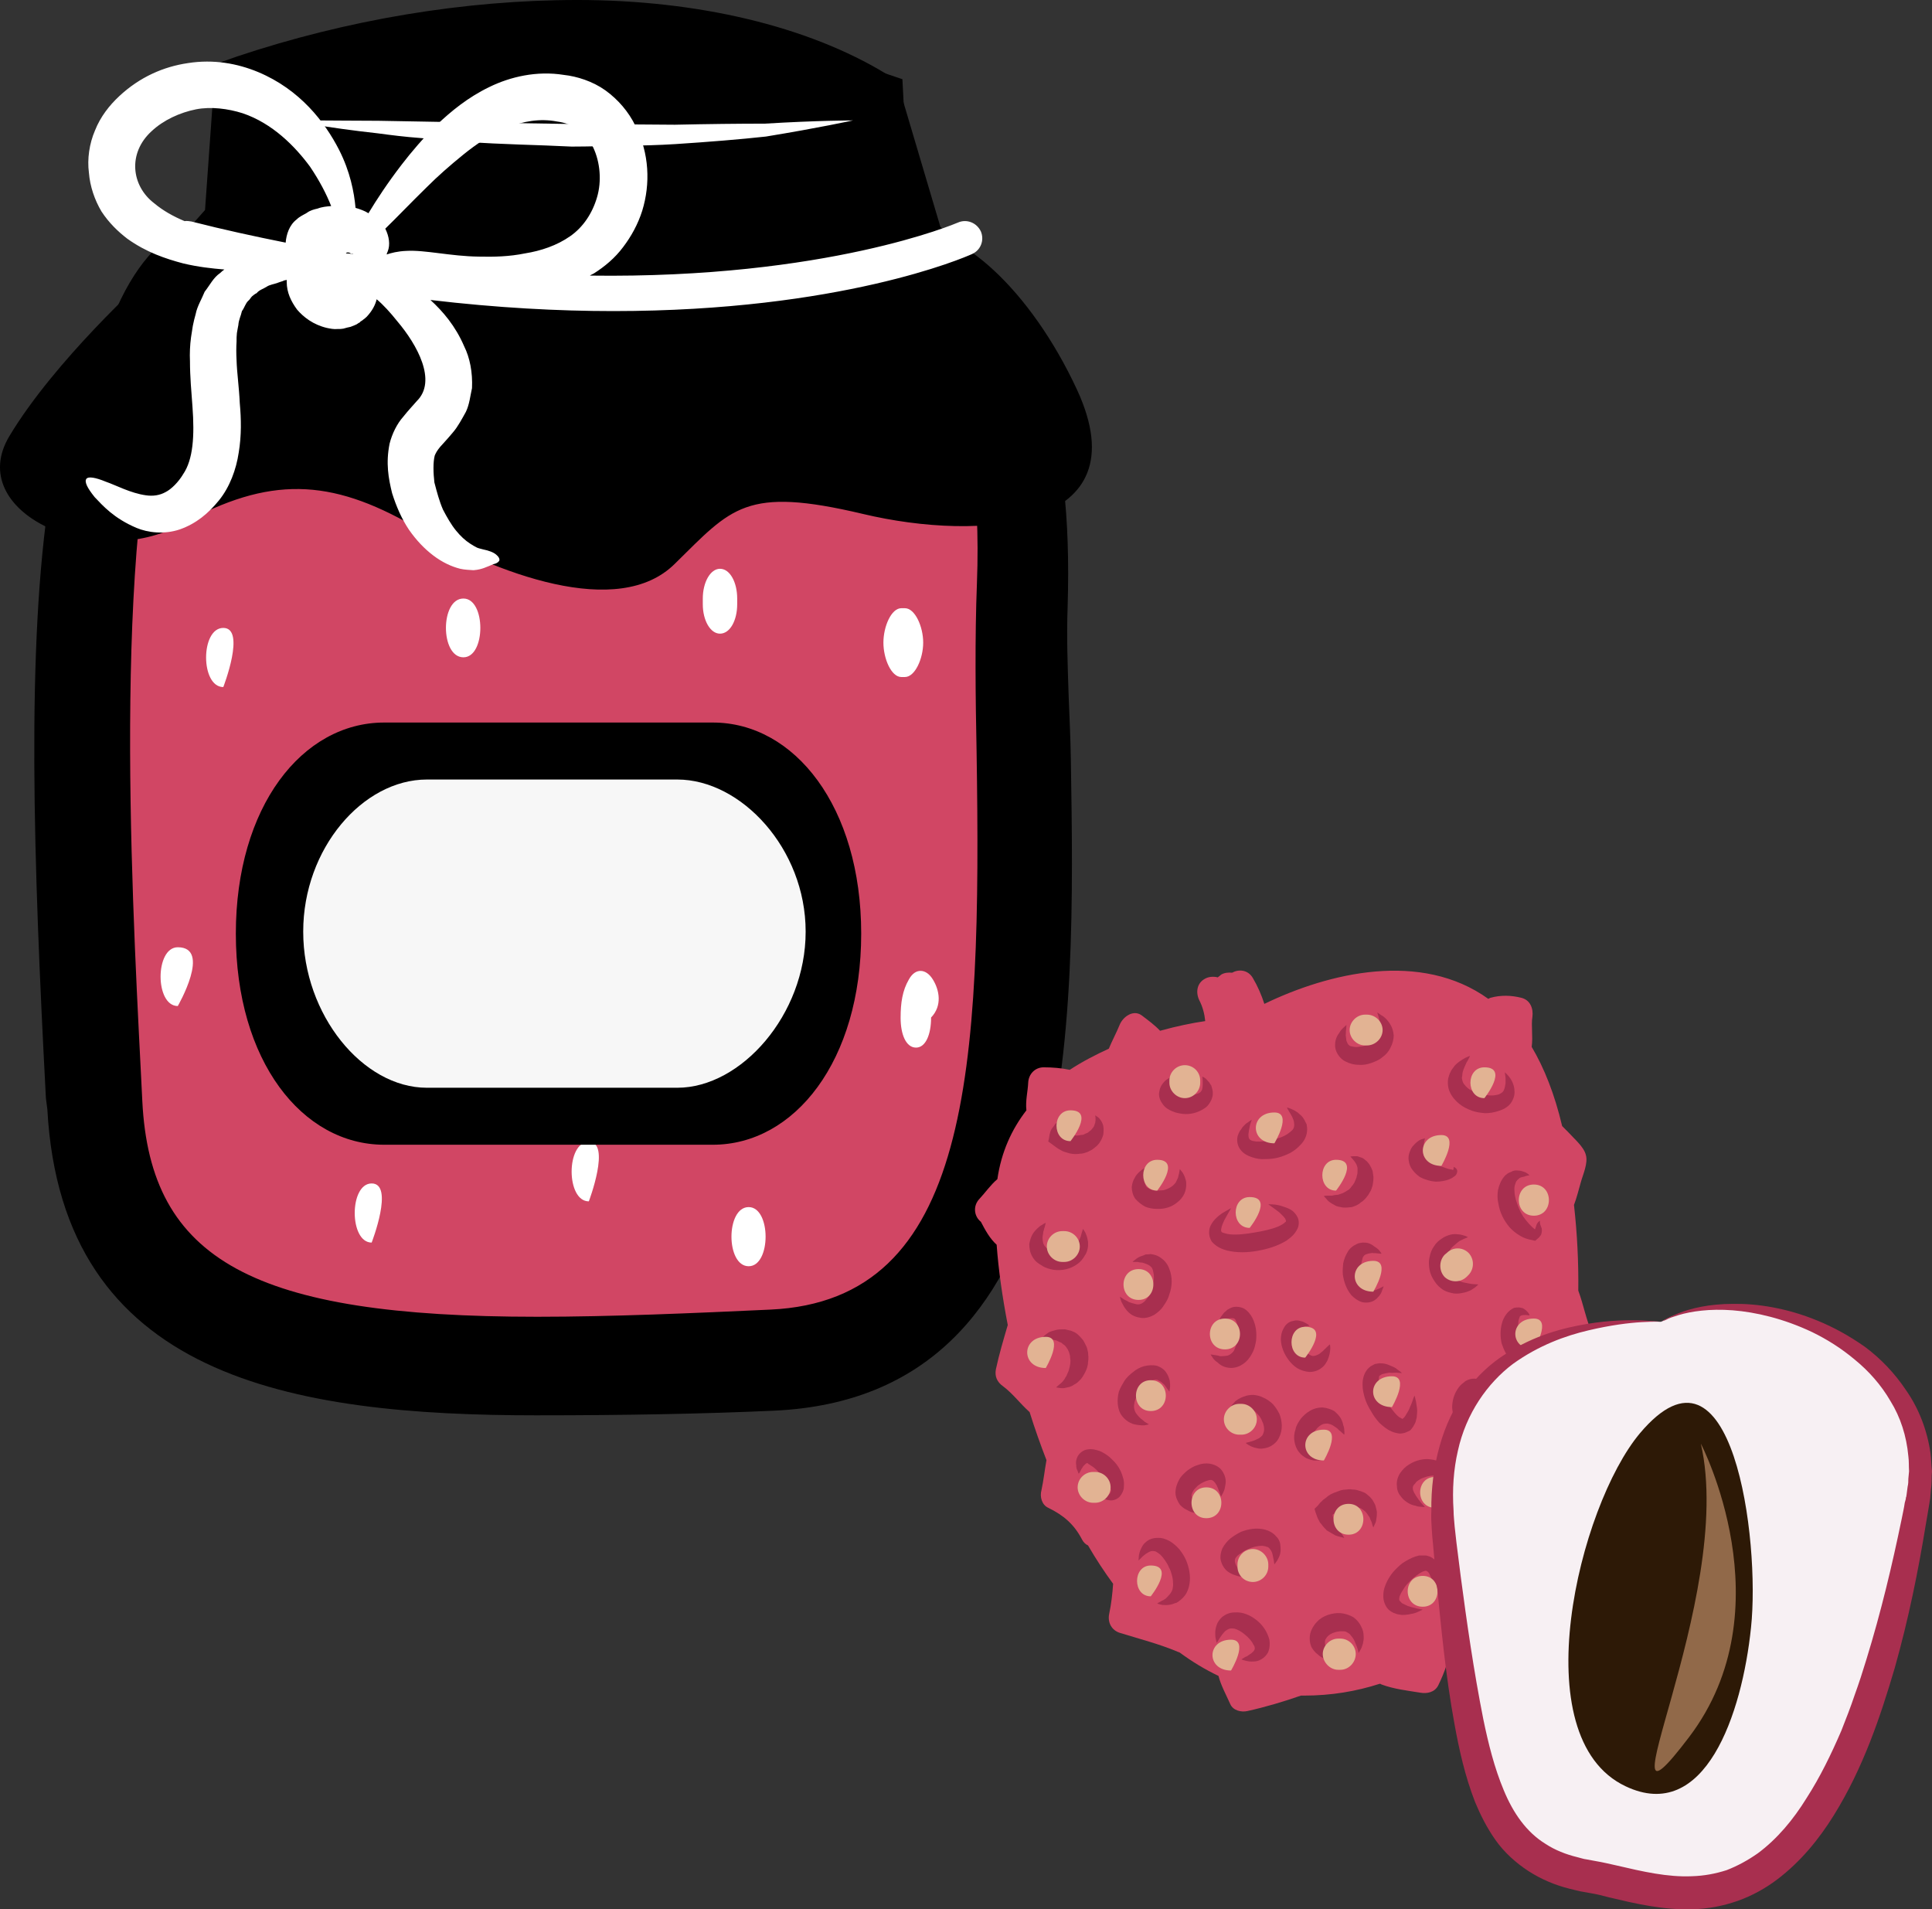 <?xml version="1.0" encoding="UTF-8" standalone="no"?>
<!-- Creator: CorelDRAW Home & Student X7 -->

<svg
   xmlns:dc="http://purl.org/dc/elements/1.1/"
   xmlns:cc="http://creativecommons.org/ns#"
   xmlns:rdf="http://www.w3.org/1999/02/22-rdf-syntax-ns#"
   xmlns:svg="http://www.w3.org/2000/svg"
   xmlns="http://www.w3.org/2000/svg"
   xmlns:sodipodi="http://sodipodi.sourceforge.net/DTD/sodipodi-0.dtd"
   xmlns:inkscape="http://www.inkscape.org/namespaces/inkscape"
   xml:space="preserve"
   width="53.911mm"
   height="53.273mm"
   version="1.1"
   style="clip-rule:evenodd;fill-rule:evenodd;image-rendering:optimizeQuality;shape-rendering:geometricPrecision;text-rendering:geometricPrecision"
   viewBox="0 0 5391.095 5327.315"
   id="svg190"
   sodipodi:docname="3723.svg"
   inkscape:version="0.92.4 (5da689c313, 2019-01-14)"><rect x="0" y="0" width="5391.095" height="5327.315" fill="#333333" stroke="none"/><sodipodi:namedview
   pagecolor="#ffffff"
   bordercolor="#666666"
   borderopacity="1"
   objecttolerance="10"
   gridtolerance="10"
   guidetolerance="10"
   inkscape:pageopacity="0"
   inkscape:pageshadow="2"
   inkscape:window-width="640"
   inkscape:window-height="480"
   id="namedview192"
   showgrid="false"
   inkscape:zoom="0.2102413"
   inkscape:cx="99.820929"
   inkscape:cy="87.545758"
   inkscape:window-x="0"
   inkscape:window-y="0"
   inkscape:window-maximized="0"
   inkscape:current-layer="svg190" />
 <defs
   id="defs4">
  <style
   type="text/css"
   id="style2">
   <![CDATA[
    .fil2 {fill:black;fill-rule:nonzero}
    .fil7 {fill:#2D1906;fill-rule:nonzero}
    .fil8 {fill:#916949;fill-rule:nonzero}
    .fil4 {fill:#A82F4F;fill-rule:nonzero}
    .fil0 {fill:#D14664;fill-rule:nonzero}
    .fil5 {fill:#E2B393;fill-rule:nonzero}
    .fil6 {fill:#F7F0F3;fill-rule:nonzero}
    .fil3 {fill:#F7F7F7;fill-rule:nonzero}
    .fil1 {fill:white;fill-rule:nonzero}
   ]]>
  </style>
 </defs>
 <g
   id="Vrstva_x0020_1"
   transform="translate(-7858.905,-11839)">
  <g
   id="_769399824">
   <path
   class="fil0"
   d="m 8095,14022 15,1090 c 0,0 204,453 558,515 l 1757,-59 296,-703 -24,-1807 H 9375 8705 8036 Z"
   id="path7"
   inkscape:connector-curvature="0"
   style="fill:#d14664;fill-rule:nonzero" />
   <path
   class="fil1"
   d="m 10462,14572 c -19,-31 -49,-33 -67,0 -18,31 -23,65 -23,107 0,46 15,83 43,83 27,0 42,-37 42,-83 v -1 c 32,-33 23,-77 5,-106 z"
   id="path9"
   inkscape:connector-curvature="0"
   style="fill:#ffffff;fill-rule:nonzero" />
   <path
   class="fil1"
   d="m 8482,13591 c -64,0 -64,165 0,165 0,0 64,-165 0,-165 z"
   id="path11"
   inkscape:connector-curvature="0"
   style="fill:#ffffff;fill-rule:nonzero" />
   <path
   class="fil1"
   d="m 8355,14482 c -64,0 -64,164 0,164 0,0 95,-164 0,-164 z"
   id="path13"
   inkscape:connector-curvature="0"
   style="fill:#ffffff;fill-rule:nonzero" />
   <path
   class="fil1"
   d="m 8896,15141 c -63,0 -63,165 0,165 0,0 64,-165 0,-165 z"
   id="path15"
   inkscape:connector-curvature="0"
   style="fill:#ffffff;fill-rule:nonzero" />
   <path
   class="fil1"
   d="m 9152,13509 c -65,0 -65,164 0,164 63,0 63,-164 0,-164 z"
   id="path17"
   inkscape:connector-curvature="0"
   style="fill:#ffffff;fill-rule:nonzero" />
   <path
   class="fil1"
   d="m 10384,13728 c 28,0 51,-51 51,-96 0,-45 -23,-96 -51,-96 h -10 c -28,0 -50,51 -50,96 0,45 22,96 50,96 z"
   id="path19"
   inkscape:connector-curvature="0"
   style="fill:#ffffff;fill-rule:nonzero" />
   <path
   class="fil1"
   d="m 9948,15207 c -64,0 -64,165 0,165 63,0 63,-165 0,-165 z"
   id="path21"
   inkscape:connector-curvature="0"
   style="fill:#ffffff;fill-rule:nonzero" />
   <path
   class="fil1"
   d="m 9916,13525 v -16 c 0,-45 -20,-83 -48,-83 -27,0 -48,38 -48,83 v 16 c 0,45 21,82 48,82 28,0 48,-37 48,-82 z"
   id="path23"
   inkscape:connector-curvature="0"
   style="fill:#ffffff;fill-rule:nonzero" />
   <path
   class="fil1"
   d="m 9502,15025 c -64,0 -64,166 0,166 0,0 63,-166 0,-166 z"
   id="path25"
   inkscape:connector-curvature="0"
   style="fill:#ffffff;fill-rule:nonzero" />
   <path
   class="fil2"
   d="m 9470,11935 c -301,0 -619,52 -920,154 l -31,445 -32,3 c -445,46 -368,1568 -331,2299 l 5,80 c 29,577 479,693 1197,693 206,0 437,-10 656,-20 692,-33 678,-894 665,-1655 -3,-167 -4,-325 1,-466 28,-743 -280,-939 -282,-941 l -2,-10 -115,-390 c -63,-38 -323,-192 -811,-192 z m -1384,2989 -4,-26 c -56,-1100 -87,-2190 356,-2222 h 1990 c 84,0 340,156 314,854 -6,139 6,263 9,429 13,757 29,1685 -735,1720 -219,10 -451,14 -658,14 -740,0 -1239,-134 -1272,-769 z"
   id="path27"
   inkscape:connector-curvature="0"
   style="fill:#000000;fill-rule:nonzero" />
   <path
   class="fil2"
   d="m 8612,12581 h 1698 l -7,-42 -103,-349 c -188,-103 -444,-159 -730,-159 -274,0 -560,44 -829,128 z m -271,241 c -169,453 -117,1463 -89,2009 l 4,80 c 22,445 311,602 1102,602 206,0 435,-10 651,-20 558,-26 589,-662 575,-1557 -3,-147 -5,-318 1,-471 10,-264 -23,-482 -96,-651 -31,-32 -56,-42 -62,-43 H 8442 c -39,4 -72,20 -101,51 z m 1017,2966 c -686,0 -1326,-104 -1367,-854 l -4,-31 c -35,-663 -55,-1263 11,-1687 l -35,39 49,-122 c 34,-177 87,-317 163,-412 56,-136 131,-223 224,-260 l 32,-36 29,-407 59,-21 c 308,-103 636,-158 951,-158 336,0 642,73 860,205 l 32,20 121,408 c 40,36 108,108 169,237 53,64 110,165 147,322 l 17,83 11,83 c 11,96 15,207 11,336 -3,84 0,161 3,251 2,54 5,111 6,173 12,750 30,1778 -827,1818 -197,9 -420,13 -662,13 z"
   id="path29"
   inkscape:connector-curvature="0"
   style="fill:#000000;fill-rule:nonzero" />
   <path
   class="fil2"
   d="m 10865,12928 c -131,-283 -333,-460 -466,-444 l -22,-424 c -1095,-380 -1884,22 -1884,22 l -7,390 -220,143 c 0,0 -254,229 -381,441 -127,212 238,379 482,245 243,-134 413,-128 646,6 233,133 571,262 729,105 159,-156 196,-217 525,-139 328,78 777,45 598,-345 z"
   id="path31"
   inkscape:connector-curvature="0"
   style="fill:#000000;fill-rule:nonzero" />
   <path
   class="fil1"
   d="m 8669,12175 c 0,0 25,0 68,0 43,0 105,1 178,1 147,3 344,6 540,9 49,0 98,1 146,1 48,0 96,1 141,1 92,-2 178,-3 251,-3 147,-9 246,-9 246,-9 0,0 -96,21 -243,45 -73,8 -160,15 -252,21 -46,3 -94,4 -143,5 -48,0 -97,2 -147,2 -98,-5 -197,-6 -289,-13 -46,-3 -91,-7 -134,-11 -41,-3 -81,-8 -118,-13 -73,-8 -134,-17 -177,-24 -42,-7 -67,-12 -67,-12 z"
   id="path33"
   inkscape:connector-curvature="0"
   style="fill:#ffffff;fill-rule:nonzero" />
   <path
   class="fil1"
   d="m 8393,12457 c -6,-1 -13,-2 -19,-1 -31,-13 -60,-29 -85,-50 -64,-49 -74,-140 -7,-201 33,-31 79,-52 124,-61 41,-8 89,-2 130,11 83,28 146,92 188,149 27,40 46,77 59,110 -12,1 -25,2 -38,7 -9,2 -21,5 -30,12 -10,6 -20,10 -28,18 -21,16 -29,42 -31,65 -85,-17 -173,-36 -263,-59 z m 431,89 c 1,-1 1,-1 2,-2 2,-1 7,-1 10,1 1,0 0,1 1,1 1,1 4,1 6,1 1,0 1,1 2,1 -8,-1 -14,-2 -21,-2 z m 114,3 c 0,-3 2,-6 3,-9 7,-18 4,-41 -7,-63 32,-31 70,-71 116,-116 30,-30 64,-60 101,-90 37,-30 78,-58 123,-76 45,-18 92,-26 139,-17 47,6 78,31 101,72 20,42 24,95 11,139 -13,45 -39,84 -75,109 -37,26 -82,41 -126,48 -44,9 -87,10 -129,9 -79,-1 -150,-19 -202,-16 -25,1 -43,6 -55,10 z m -815,677 c 22,23 53,59 117,86 31,13 77,19 121,4 45,-16 79,-44 109,-81 30,-37 48,-86 55,-133 8,-48 7,-94 3,-138 -2,-45 -8,-85 -9,-120 -1,-19 -1,-36 0,-52 0,-8 0,-16 1,-24 1,-8 3,-15 4,-22 1,-15 7,-25 10,-39 7,-9 10,-22 18,-29 4,-3 6,-8 10,-12 4,-3 8,-7 13,-9 7,-9 19,-12 28,-18 9,-6 21,-7 31,-11 5,-2 9,-3 15,-5 0,-1 5,-2 10,-3 0,2 0,4 0,6 0,29 12,54 29,77 18,21 45,42 83,51 10,2 19,4 30,3 6,0 11,0 16,-1 7,-2 14,-4 20,-5 6,-2 15,-6 17,-7 l 6,-4 4,-2 v -1 l 1,-1 5,-3 v 0 0 l 1,-1 c 4,-3 8,-6 11,-9 16,-17 24,-33 28,-49 19,16 38,37 58,62 55,65 111,166 54,222 -11,13 -23,25 -38,44 -17,19 -31,47 -38,75 -11,55 -3,97 7,138 12,38 27,72 47,102 21,30 43,53 68,72 25,19 51,31 75,37 13,3 25,3 37,4 14,-1 23,-4 29,-6 11,-4 20,-8 27,-11 6,-1 12,-4 15,-8 3,-3 2,-10 -6,-17 -8,-8 -23,-13 -38,-16 -8,-2 -16,-4 -19,-6 -4,-2 -11,-6 -17,-10 -14,-9 -27,-21 -40,-37 -13,-16 -25,-37 -36,-58 -10,-23 -17,-49 -24,-76 -3,-26 -4,-56 1,-75 3,-7 6,-13 15,-24 8,-9 23,-25 37,-42 12,-14 24,-36 35,-56 10,-21 12,-44 17,-66 2,-44 -6,-85 -22,-117 -24,-56 -59,-97 -94,-129 186,22 357,31 510,31 635,0 979,-149 1001,-159 25,-11 35,-39 25,-63 -11,-24 -39,-36 -64,-25 -5,2 -365,157 -1027,148 4,-3 8,-4 11,-6 30,-19 59,-43 82,-74 22,-29 41,-63 53,-101 23,-75 20,-160 -19,-237 -19,-39 -48,-73 -84,-99 -35,-25 -79,-39 -116,-43 -75,-12 -149,5 -208,34 -60,29 -107,68 -146,105 -39,38 -71,76 -98,111 -40,52 -70,98 -93,136 -11,-7 -23,-11 -36,-15 -4,-44 -15,-101 -46,-162 -40,-78 -109,-168 -226,-217 -58,-24 -124,-36 -195,-25 -69,10 -135,39 -192,92 -28,26 -53,58 -68,96 -16,37 -22,80 -17,118 3,38 16,76 35,108 21,32 46,56 72,76 53,38 107,56 156,69 42,10 79,14 115,17 -4,3 -8,6 -12,10 -19,13 -28,33 -43,52 -8,20 -21,41 -25,62 -3,11 -6,22 -8,33 -2,11 -3,21 -5,32 -3,22 -4,45 -3,67 0,43 4,86 7,127 6,81 2,147 -26,188 -13,22 -33,42 -49,50 -16,9 -35,12 -55,9 -43,-6 -83,-28 -112,-38 -29,-12 -49,-15 -54,-8 -6,8 2,25 23,51 z"
   id="path35"
   inkscape:connector-curvature="0"
   style="fill:#ffffff;fill-rule:nonzero" />
   <path
   class="fil2"
   d="m 8517,14444 c 0,355 185,589 414,589 h 917 c 228,0 414,-234 414,-589 0,-354 -186,-589 -414,-589 h -917 c -229,0 -414,235 -414,589 z"
   id="path37"
   inkscape:connector-curvature="0"
   style="fill:#000000;fill-rule:nonzero" />
   <path
   class="fil3"
   d="m 10107,14438 c 0,-231 -180,-424 -358,-424 h -699 c -179,0 -345,193 -345,424 v 1 c 0,231 166,435 345,435 h 699 c 178,0 358,-204 358,-435 z"
   id="path39"
   inkscape:connector-curvature="0"
   style="fill:#f7f7f7;fill-rule:nonzero" />
  </g>
  <g
   id="_779287176">
   <path
   class="fil0"
   d="m 12296,15614 c 14,-16 15,-33 7,-52 -18,-39 -25,-82 -40,-122 1,-79 -3,-159 -12,-239 8,-21 13,-42 19,-63 6,-22 21,-54 14,-77 -6,-23 -33,-45 -48,-62 -6,-6 -12,-12 -18,-18 -21,-89 -50,-162 -85,-221 4,-29 -2,-60 2,-84 3,-23 -6,-47 -31,-53 -28,-7 -57,-8 -86,0 -2,1 -5,2 -6,3 -188,-135 -445,-73 -625,14 -8,-25 -19,-50 -32,-72 -14,-24 -40,-25 -58,-15 -11,-1 -21,0 -30,5 -4,3 -7,6 -10,8 -12,-3 -26,-2 -36,4 -22,12 -26,37 -16,59 10,19 15,39 17,59 -35,5 -79,14 -126,27 -15,-16 -33,-29 -50,-42 -24,-19 -54,3 -63,26 -9,22 -21,44 -30,66 -37,17 -74,36 -109,59 -23,-5 -49,-7 -73,-7 -24,0 -42,19 -43,43 -1,24 -8,50 -5,77 -41,53 -70,116 -81,192 -19,16 -34,38 -50,55 -19,20 -15,49 4,64 12,23 25,47 44,64 5,70 16,146 31,224 -12,41 -24,81 -33,123 -4,20 3,36 20,48 28,21 48,49 74,72 14,45 30,90 47,134 -5,28 -8,56 -14,84 -5,18 1,41 19,49 43,21 72,46 94,88 4,8 10,14 17,17 22,38 45,73 70,107 -2,28 -5,56 -11,84 -5,24 7,46 30,53 55,17 110,31 162,53 2,1 4,1 5,2 34,25 70,47 108,65 7,27 21,52 33,79 8,18 31,23 48,19 50,-11 100,-26 149,-43 3,0 6,0 9,0 76,0 146,-12 211,-33 2,0 3,1 5,2 35,13 72,17 109,23 18,3 39,-1 49,-20 18,-37 33,-77 35,-118 37,-31 70,-66 102,-105 28,-6 55,-19 84,-27 19,-6 31,-23 32,-42 0,-42 10,-84 11,-126 0,-6 -1,-10 -2,-14 8,-20 17,-39 25,-59 2,-2 5,-3 7,-5 18,-13 35,-27 51,-42 21,-21 29,-34 26,-64 -3,-43 -3,-82 -17,-122 7,-38 14,-76 19,-115 20,-29 29,-63 51,-89 z"
   id="path42"
   inkscape:connector-curvature="0"
   style="fill:#d14664;fill-rule:nonzero" />
   <path
   class="fil4"
   d="m 10829,14957 c 0,6 -2,12 -3,17 0,3 -1,6 -1,8 0,3 -1,5 -1,8 v 6 3 c 0,1 1,2 1,3 1,5 1,9 2,13 l -10,-18 c 3,1 7,2 10,3 3,2 5,3 8,3 6,2 12,3 17,4 3,0 5,0 8,0 3,1 5,0 8,0 2,0 5,-1 6,-1 3,0 5,-1 8,-1 2,-1 4,-2 6,-3 3,-1 5,-2 7,-3 2,-2 3,-3 6,-5 1,-1 4,-3 5,-5 4,-4 7,-9 8,-15 2,-3 1,-6 2,-10 0,-4 0,-8 -1,-13 3,2 8,5 11,8 3,4 6,7 8,12 2,4 4,9 4,14 1,5 0,10 0,15 0,5 -2,10 -4,15 -2,5 -5,9 -8,14 -3,4 -7,8 -11,11 -4,3 -8,7 -13,9 -4,2 -9,5 -14,6 -5,2 -10,3 -15,3 -5,1 -10,1 -15,1 -5,0 -10,-1 -15,-2 l -13,-4 c -5,-1 -9,-4 -13,-6 -8,-4 -15,-10 -22,-15 l -11,-8 2,-9 c 1,-7 2,-13 4,-19 2,-6 7,-12 11,-17 1,-3 4,-5 6,-7 2,-2 4,-4 7,-6 5,-3 10,-6 15,-9 z"
   id="path44"
   inkscape:connector-curvature="0"
   style="fill:#a82f4f;fill-rule:nonzero" />
   <path
   class="fil4"
   d="m 11145,14837 c 0,0 -1,4 -5,11 -2,3 -2,8 -4,12 -2,4 -4,9 -4,14 -1,4 0,9 0,12 2,2 3,2 5,3 2,1 6,3 11,4 5,1 10,2 16,3 11,0 24,-1 32,-4 4,-1 7,-2 10,-4 3,-1 5,-5 7,-8 1,-4 2,-9 2,-14 0,-4 0,-8 0,-12 -1,-7 -1,-11 -1,-11 0,0 4,1 10,6 3,3 6,7 10,11 1,3 3,5 5,8 1,3 2,7 3,11 2,8 2,18 -3,29 -4,9 -11,19 -20,24 -18,12 -39,17 -59,15 -9,-1 -20,-3 -29,-7 -10,-4 -21,-10 -28,-21 -8,-10 -12,-24 -9,-35 2,-12 7,-19 12,-25 5,-6 10,-9 15,-12 5,-3 9,-5 12,-6 7,-3 12,-4 12,-4 z"
   id="path46"
   inkscape:connector-curvature="0"
   style="fill:#a82f4f;fill-rule:nonzero" />
   <path
   class="fil4"
   d="m 10777,15251 c 0,0 -1,4 -3,12 -2,4 -2,9 -4,13 0,6 -2,11 -2,17 0,5 1,11 2,15 2,5 4,8 7,11 3,3 7,5 12,7 5,2 11,4 17,5 6,1 12,0 18,0 7,-1 12,-2 17,-4 11,-4 18,-10 25,-20 3,-4 5,-9 7,-14 2,-4 3,-9 4,-13 2,-7 4,-12 4,-12 0,0 3,4 7,11 1,4 4,9 5,15 1,3 1,6 2,10 0,4 0,8 0,12 -1,8 -3,18 -9,26 -5,9 -12,18 -21,24 -19,14 -43,19 -66,16 -11,-2 -23,-5 -33,-12 -11,-6 -21,-14 -27,-26 -6,-10 -8,-23 -8,-34 2,-11 5,-20 9,-27 4,-7 9,-12 13,-16 5,-5 9,-8 13,-10 7,-5 11,-6 11,-6 z"
   id="path48"
   inkscape:connector-curvature="0"
   style="fill:#a82f4f;fill-rule:nonzero" />
   <path
   class="fil4"
   d="m 11059,15095 c 0,0 -1,5 -3,12 -1,4 -1,8 -2,13 0,4 -1,9 -1,14 0,6 2,10 3,13 2,4 4,6 7,7 2,2 5,3 10,5 4,1 10,2 15,2 5,0 11,-1 17,-1 5,-1 10,-3 14,-5 9,-4 15,-9 21,-17 2,-4 4,-9 6,-13 1,-4 2,-9 3,-12 1,-7 2,-12 2,-12 0,0 3,3 8,10 2,3 4,7 6,12 1,3 2,6 3,10 1,3 1,7 1,11 0,7 -1,16 -5,25 -4,9 -11,18 -19,24 -16,14 -37,20 -58,19 -11,0 -22,-2 -32,-6 -10,-5 -20,-13 -28,-22 -7,-10 -10,-22 -10,-33 1,-10 4,-19 8,-25 3,-7 8,-12 12,-16 4,-4 8,-7 11,-9 7,-4 11,-6 11,-6 z"
   id="path50"
   inkscape:connector-curvature="0"
   style="fill:#a82f4f;fill-rule:nonzero" />
   <path
   class="fil4"
   d="m 11352,14963 c 0,0 -2,6 -5,15 -1,4 -2,10 -3,15 -1,6 -2,12 -1,18 1,5 3,8 6,9 2,2 8,3 15,4 13,1 32,-1 48,-6 18,-3 34,-10 45,-19 5,-4 9,-7 11,-11 2,-4 3,-9 2,-15 0,-6 -3,-12 -5,-17 -3,-5 -5,-10 -8,-14 -5,-8 -7,-13 -7,-13 0,0 5,1 14,5 5,2 10,5 16,9 5,5 12,9 17,18 3,4 5,10 8,15 1,6 2,13 1,20 -1,13 -8,27 -17,36 -9,10 -19,18 -30,24 -10,5 -22,10 -34,13 -12,3 -23,4 -36,4 -12,1 -24,-1 -36,-5 -12,-4 -25,-10 -34,-23 -9,-13 -9,-28 -6,-38 2,-5 4,-10 6,-13 3,-3 5,-7 7,-10 5,-5 9,-10 13,-12 8,-6 13,-9 13,-9 z"
   id="path52"
   inkscape:connector-curvature="0"
   style="fill:#a82f4f;fill-rule:nonzero" />
   <path
   class="fil4"
   d="m 11616,14699 c 0,0 0,5 -1,14 -1,4 0,9 -1,14 1,5 1,11 2,16 2,5 4,10 7,12 3,3 5,3 10,4 4,1 11,2 16,1 7,-1 14,-2 20,-4 7,-2 13,-5 18,-8 5,-3 10,-7 14,-11 3,-3 6,-8 8,-13 1,-5 3,-10 2,-16 1,-6 -1,-11 -1,-16 -2,-6 -3,-11 -4,-15 -2,-7 -4,-13 -4,-13 0,0 5,3 12,8 4,2 8,5 13,10 4,5 9,10 13,18 4,7 7,17 8,28 0,10 -3,23 -9,34 -5,11 -13,20 -23,27 -9,8 -20,12 -31,16 -11,4 -23,6 -35,5 -12,0 -24,-3 -36,-9 -11,-5 -21,-16 -26,-28 -5,-12 -4,-23 -2,-32 2,-8 6,-15 10,-20 3,-6 7,-10 10,-13 6,-6 10,-9 10,-9 z"
   id="path54"
   inkscape:connector-curvature="0"
   style="fill:#a82f4f;fill-rule:nonzero" />
   <path
   class="fil4"
   d="m 11961,14785 c 0,0 -2,5 -7,14 -3,4 -5,9 -7,14 -2,3 -2,6 -4,9 -1,3 -2,6 -3,10 0,3 -1,7 -1,10 -1,3 -1,6 0,9 1,6 3,11 7,15 3,4 8,9 14,13 7,4 14,7 22,10 8,3 16,4 24,5 8,2 16,2 23,1 7,-1 13,-2 17,-5 4,-2 8,-5 10,-11 2,-5 3,-11 4,-17 0,-6 0,-11 0,-16 -1,-9 -2,-15 -2,-15 0,0 5,4 11,11 3,4 7,9 10,16 3,7 6,15 6,26 1,10 -3,23 -11,34 -9,11 -21,17 -34,21 -12,4 -25,6 -37,6 -13,-1 -26,-3 -37,-7 -13,-5 -24,-10 -35,-19 -10,-8 -20,-19 -26,-32 -6,-12 -7,-27 -5,-39 2,-6 3,-12 6,-17 2,-5 5,-9 8,-13 5,-8 12,-13 17,-17 6,-4 12,-8 16,-10 8,-4 14,-6 14,-6 z"
   id="path56"
   inkscape:connector-curvature="0"
   style="fill:#a82f4f;fill-rule:nonzero" />
   <path
   class="fil4"
   d="m 12127,15118 c -5,1 -11,2 -15,4 -5,1 -10,2 -13,4 -3,3 -6,5 -8,8 -2,2 -3,6 -4,9 -2,5 -3,12 -2,20 0,8 2,16 4,24 5,16 11,32 20,46 10,14 21,27 35,38 l -12,1 4,-1 c 1,0 2,0 2,0 0,-1 1,-1 1,-1 0,0 1,0 1,0 h 1 c 1,0 1,-2 2,-3 l 2,-6 c 1,-2 1,-4 2,-6 2,-3 2,-4 4,-6 2,-2 4,-3 5,-4 v 6 c 0,1 1,3 1,5 1,3 3,7 4,11 0,3 1,6 0,9 0,1 0,3 -1,5 0,2 -1,3 -2,5 -1,1 -2,2 -3,4 -1,1 -2,2 -3,3 l -6,5 -3,3 -9,-2 c -12,-2 -24,-6 -35,-13 -10,-6 -20,-14 -28,-23 -16,-19 -27,-41 -31,-66 -3,-12 -3,-25 -1,-38 3,-13 8,-26 17,-37 5,-6 12,-11 19,-13 6,-4 13,-5 20,-4 6,0 12,2 18,4 6,2 10,6 14,9 z"
   id="path58"
   inkscape:connector-curvature="0"
   style="fill:#a82f4f;fill-rule:nonzero" />
   <path
   class="fil4"
   d="m 12127,15509 c 0,0 -1,0 -3,0 -2,0 -4,-1 -8,-1 -3,0 -7,0 -11,1 -3,1 -6,3 -6,6 -1,2 -2,5 -3,10 0,4 -1,8 -1,14 0,11 2,24 4,35 1,6 4,11 5,16 2,5 5,7 7,10 2,3 3,5 7,6 2,2 7,2 12,2 5,0 10,-1 14,-2 4,-1 9,-1 12,-2 7,-2 12,-3 12,-3 0,0 -2,4 -5,11 -2,3 -5,7 -8,11 -4,4 -8,9 -14,13 -6,4 -14,8 -24,9 -11,1 -23,-1 -33,-7 -9,-6 -18,-15 -23,-23 -5,-9 -9,-19 -12,-28 -4,-19 -4,-38 1,-56 2,-8 6,-17 12,-25 5,-7 13,-14 22,-18 5,-1 10,-1 14,-1 4,1 7,1 10,2 6,3 10,7 13,10 3,3 4,6 5,7 1,2 1,3 1,3 z"
   id="path60"
   inkscape:connector-curvature="0"
   style="fill:#a82f4f;fill-rule:nonzero" />
   <path
   class="fil4"
   d="m 12139,15877 c 0,0 -2,2 -6,5 -3,2 -5,4 -6,7 -2,2 -4,4 -5,7 -2,2 -3,6 -4,8 -1,3 -2,6 -3,9 0,2 0,3 -1,4 0,2 0,3 0,4 0,3 -1,6 -1,8 0,3 0,5 0,8 0,1 1,2 0,3 1,1 1,2 1,3 0,3 2,5 3,8 2,3 3,6 4,9 2,2 4,5 6,7 3,3 5,5 6,7 4,3 6,6 6,6 0,0 -3,2 -8,3 -3,1 -6,3 -10,3 -3,0 -8,1 -13,0 -5,0 -10,-2 -16,-4 -5,-3 -11,-7 -15,-13 -5,-5 -9,-11 -12,-19 -3,-7 -4,-15 -4,-22 0,-8 2,-15 5,-22 3,-7 7,-13 11,-18 4,-5 10,-9 15,-12 5,-3 10,-5 16,-6 2,0 5,-1 7,-1 3,0 5,0 7,1 4,0 7,1 10,3 4,2 7,4 7,4 z"
   id="path62"
   inkscape:connector-curvature="0"
   style="fill:#a82f4f;fill-rule:nonzero" />
   <path
   class="fil4"
   d="m 12007,15704 c 0,0 -4,0 -11,1 -4,1 -6,1 -10,3 -4,1 -7,4 -9,6 -3,3 -5,6 -6,9 -1,4 -3,8 -4,13 -3,9 -4,20 -4,30 0,10 3,19 4,23 1,2 2,4 4,5 3,2 7,3 11,4 5,0 9,0 14,0 4,0 8,0 11,-1 7,-1 11,-1 11,-1 0,0 -2,4 -5,10 -2,3 -5,6 -9,10 -4,4 -8,8 -14,11 -6,3 -14,6 -24,6 -10,0 -21,-3 -31,-11 -8,-7 -14,-17 -18,-26 -4,-10 -5,-20 -6,-29 0,-19 5,-37 15,-52 4,-7 11,-14 18,-19 6,-6 15,-9 23,-10 16,-2 27,5 33,10 2,2 4,5 5,6 1,1 2,2 2,2 z"
   id="path64"
   inkscape:connector-curvature="0"
   style="fill:#a82f4f;fill-rule:nonzero" />
   <path
   class="fil4"
   d="m 11955,15291 c 0,0 -4,2 -12,5 -3,2 -7,3 -12,6 -4,3 -8,6 -12,10 -4,3 -8,7 -12,11 -2,5 -5,10 -6,15 -4,10 -5,22 -2,34 2,11 7,21 14,29 7,7 17,13 29,16 5,1 10,2 15,3 6,1 10,2 14,2 8,0 13,1 13,1 0,0 -3,3 -10,9 -4,2 -7,5 -13,8 -5,2 -12,5 -19,6 -8,2 -17,3 -26,2 -10,-2 -20,-4 -30,-10 -9,-6 -18,-14 -24,-24 -7,-10 -12,-21 -14,-32 -2,-12 -3,-23 0,-35 2,-11 6,-22 12,-30 6,-10 14,-17 22,-22 8,-6 17,-9 24,-11 8,-2 16,-2 21,-1 7,0 12,2 16,3 8,2 12,5 12,5 z"
   id="path66"
   inkscape:connector-curvature="0"
   style="fill:#a82f4f;fill-rule:nonzero" />
   <path
   class="fil4"
   d="m 11835,15015 c 0,0 -1,4 -2,10 -1,6 -2,14 -3,22 0,4 0,9 1,12 0,3 2,6 3,8 3,3 7,7 14,11 4,2 8,4 12,7 4,2 9,4 14,6 9,3 18,7 25,9 4,1 7,2 10,2 2,0 3,2 5,1 1,-1 1,-3 1,-5 0,-2 0,-3 0,-3 0,0 1,1 3,1 1,1 4,2 6,6 3,5 0,14 -5,18 -5,4 -10,7 -15,9 -12,5 -25,7 -39,7 -14,-1 -29,-5 -44,-13 -7,-5 -14,-11 -20,-19 -6,-7 -10,-17 -11,-26 -2,-10 0,-19 3,-26 3,-8 6,-13 10,-17 8,-9 16,-15 22,-17 6,-2 10,-3 10,-3 z"
   id="path68"
   inkscape:connector-curvature="0"
   style="fill:#a82f4f;fill-rule:nonzero" />
   <path
   class="fil4"
   d="m 11553,15176 c 0,0 4,-1 11,-1 3,0 8,0 12,0 4,-1 8,-2 13,-2 5,0 10,-3 14,-4 4,-1 8,-4 12,-6 4,-3 8,-4 11,-8 1,-1 3,-3 4,-5 1,-2 3,-3 4,-5 1,-2 3,-4 4,-6 1,-2 2,-5 3,-7 2,-4 4,-9 4,-13 2,-4 2,-9 2,-13 0,-2 0,-4 0,-6 0,-2 0,-4 -1,-6 -1,-2 -1,-4 -2,-6 -1,-2 -2,-3 -3,-5 -2,-3 -4,-6 -6,-8 -4,-5 -8,-9 -8,-9 0,0 4,-1 12,-1 2,0 4,0 6,0 2,0 5,1 7,2 3,1 6,2 9,3 3,2 6,4 8,6 3,2 6,5 8,8 3,3 5,7 7,11 2,3 3,7 5,11 1,5 1,9 2,14 1,4 0,9 0,13 -1,5 -1,10 -2,14 -2,5 -3,10 -5,14 l -7,12 c -6,8 -12,16 -21,21 -7,7 -16,10 -25,13 -9,1 -18,2 -26,1 -8,-2 -15,-2 -21,-6 -6,-3 -11,-6 -15,-9 -4,-3 -7,-6 -9,-9 -5,-5 -7,-8 -7,-8 z"
   id="path70"
   inkscape:connector-curvature="0"
   style="fill:#a82f4f;fill-rule:nonzero" />
   <path
   class="fil4"
   d="m 10766,15572 c 0,0 3,-3 9,-8 3,-2 7,-5 11,-8 5,-2 11,-4 19,-6 7,-2 15,-2 24,-2 4,0 9,2 14,3 2,0 5,1 7,2 l 7,3 c 10,5 17,14 24,22 3,5 6,10 8,15 3,5 4,10 5,15 2,6 1,11 2,16 0,5 0,11 -1,15 0,11 -4,21 -8,29 -5,9 -9,17 -16,23 -3,3 -6,6 -9,8 -4,2 -7,4 -10,6 -7,4 -14,5 -19,6 -6,2 -11,1 -15,1 -8,-1 -12,-2 -12,-2 0,0 3,-3 9,-8 3,-2 6,-5 9,-8 3,-4 6,-7 8,-12 2,-2 3,-4 4,-7 1,-2 2,-5 3,-7 3,-5 3,-10 5,-16 1,-5 2,-11 2,-16 0,-3 -1,-6 -1,-9 0,-2 0,-5 -1,-8 -1,-2 -1,-5 -2,-7 -1,-2 -2,-4 -3,-7 -3,-4 -5,-8 -8,-11 l -2,-2 -3,-2 c -2,-2 -4,-3 -6,-5 -5,-1 -10,-5 -14,-6 -5,-1 -10,-2 -15,-4 -5,0 -9,-1 -13,-1 -8,-1 -12,-2 -12,-2 z"
   id="path72"
   inkscape:connector-curvature="0"
   style="fill:#a82f4f;fill-rule:nonzero" />
   <path
   class="fil4"
   d="m 10869,15951 c 0,0 -2,-4 -4,-10 -2,-3 -3,-8 -3,-14 -1,-6 -1,-12 2,-20 3,-8 10,-17 22,-22 12,-4 23,-3 33,0 10,2 18,7 26,12 8,5 14,11 20,17 13,13 22,28 27,46 3,8 4,18 3,27 0,10 -5,20 -11,27 -6,7 -14,10 -20,11 -6,1 -11,0 -15,-1 -7,-2 -11,-4 -11,-4 0,0 3,-2 9,-6 3,-2 6,-4 9,-8 1,-1 2,-2 2,-4 1,-1 1,-3 1,-4 0,-3 -1,-5 -2,-9 -2,-3 -4,-7 -7,-12 -6,-9 -14,-18 -22,-27 -5,-5 -9,-10 -13,-13 -4,-4 -9,-7 -12,-9 -4,-3 -7,-4 -8,-5 0,-2 -2,-2 -5,-1 -3,3 -7,6 -9,9 -2,4 -5,7 -6,10 -3,7 -6,10 -6,10 z"
   id="path74"
   inkscape:connector-curvature="0"
   style="fill:#a82f4f;fill-rule:nonzero" />
   <path
   class="fil4"
   d="m 11036,16193 c 0,0 0,-6 1,-15 1,-4 2,-10 5,-16 3,-6 6,-14 14,-20 7,-7 19,-12 32,-12 12,-1 24,3 35,9 10,6 19,14 27,23 7,9 13,18 18,29 9,21 14,45 10,68 -2,11 -6,23 -13,32 -7,9 -15,15 -23,20 -5,1 -9,3 -12,4 -4,1 -8,2 -11,2 -7,1 -13,0 -17,0 -10,-2 -14,-4 -14,-4 0,0 4,-3 12,-7 3,-1 8,-4 12,-7 4,-4 8,-8 12,-13 3,-4 6,-9 7,-14 1,-6 2,-11 1,-18 0,-6 -1,-13 -3,-20 -2,-7 -4,-15 -8,-21 -3,-8 -7,-14 -11,-20 -4,-6 -9,-12 -13,-16 -5,-4 -9,-7 -13,-9 -3,-1 -8,-2 -13,-1 -4,1 -9,4 -14,7 -4,3 -8,6 -11,9 -6,6 -10,10 -10,10 z"
   id="path76"
   inkscape:connector-curvature="0"
   style="fill:#a82f4f;fill-rule:nonzero" />
   <path
   class="fil4"
   d="m 11254,16423 c 0,0 -1,-5 -3,-13 -1,-4 -1,-9 -1,-16 0,-5 1,-13 4,-21 2,-7 8,-16 16,-23 9,-7 21,-12 33,-12 13,-1 24,1 34,5 11,4 20,10 29,17 16,13 29,31 35,54 2,11 1,25 -4,36 -7,12 -16,18 -25,22 -8,3 -15,3 -21,3 -6,0 -11,-1 -15,-2 -9,-2 -13,-4 -13,-4 0,0 4,-3 11,-7 4,-1 8,-4 12,-7 4,-2 8,-6 11,-9 3,-4 4,-7 3,-10 0,-2 -1,-5 -4,-9 -4,-9 -13,-19 -23,-27 -10,-9 -22,-15 -30,-17 -4,0 -8,-1 -12,0 -4,1 -8,3 -12,6 -4,3 -7,8 -10,11 -3,5 -6,8 -8,12 -4,7 -7,11 -7,11 z"
   id="path78"
   inkscape:connector-curvature="0"
   style="fill:#a82f4f;fill-rule:nonzero" />
   <path
   class="fil4"
   d="m 10984,15457 c 0,0 5,3 12,8 4,2 9,4 13,7 6,2 12,4 17,5 6,2 11,2 16,0 4,-1 7,-4 11,-7 4,-4 8,-9 12,-15 2,-7 6,-13 8,-21 5,-14 7,-30 5,-41 -1,-6 -2,-11 -4,-15 -2,-4 -6,-7 -11,-10 -2,-1 -5,-2 -7,-3 -3,-1 -6,-2 -9,-3 -5,0 -10,-1 -14,-2 -9,0 -14,0 -14,0 0,0 4,-4 11,-9 4,-3 9,-6 16,-8 3,-1 6,-2 10,-4 4,0 9,0 13,-1 10,1 21,4 31,12 10,7 18,18 22,30 9,23 8,48 0,70 -3,12 -9,22 -16,32 -6,10 -16,19 -27,26 -11,6 -25,10 -37,8 -13,-2 -23,-6 -30,-12 -8,-6 -12,-13 -16,-18 -3,-6 -6,-11 -8,-15 -3,-8 -4,-14 -4,-14 z"
   id="path80"
   inkscape:connector-curvature="0"
   style="fill:#a82f4f;fill-rule:nonzero" />
   <path
   class="fil4"
   d="m 11065,15813 c 0,0 -5,2 -14,3 -4,0 -10,0 -16,-1 -7,-1 -14,-2 -22,-6 -8,-4 -16,-10 -23,-19 -7,-9 -11,-21 -12,-33 -1,-12 0,-24 3,-35 4,-11 10,-21 16,-31 6,-9 15,-17 24,-24 8,-7 19,-13 30,-16 12,-3 25,-4 37,-1 11,4 21,11 26,20 5,7 7,15 9,21 1,7 1,12 1,17 -1,9 -2,14 -2,14 0,0 -3,-4 -8,-11 -3,-4 -5,-8 -9,-11 -4,-4 -8,-7 -13,-9 -3,-3 -8,-3 -12,-2 -3,0 -8,2 -13,5 -4,3 -9,7 -14,11 -5,5 -10,10 -14,16 -8,12 -14,25 -15,35 -2,10 0,20 7,29 3,4 7,8 11,12 4,3 8,6 11,9 8,5 12,7 12,7 z"
   id="path82"
   inkscape:connector-curvature="0"
   style="fill:#a82f4f;fill-rule:nonzero" />
   <path
   class="fil4"
   d="m 11219,16061 c 0,0 -4,0 -12,0 -4,1 -9,0 -15,-1 -6,-1 -13,-3 -19,-7 -7,-3 -15,-8 -22,-16 -6,-9 -12,-21 -12,-33 0,-13 4,-25 10,-36 5,-10 14,-18 22,-25 9,-7 19,-13 29,-16 11,-4 22,-6 35,-4 12,2 25,8 32,17 8,10 11,20 12,28 1,8 -1,15 -2,21 -1,6 -3,11 -5,15 -4,7 -6,11 -6,11 0,0 -2,-5 -4,-12 -2,-4 -3,-8 -5,-13 -2,-5 -4,-9 -7,-13 -3,-4 -6,-7 -9,-8 -3,-1 -5,-1 -9,0 -8,2 -20,7 -29,14 -5,4 -8,8 -12,12 -3,4 -5,8 -6,11 -1,3 -2,6 0,11 0,4 3,9 6,13 3,4 6,9 10,12 3,4 6,7 10,10 6,5 8,9 8,9 z"
   id="path84"
   inkscape:connector-curvature="0"
   style="fill:#a82f4f;fill-rule:nonzero" />
   <path
   class="fil4"
   d="m 11335,16239 c 0,0 -6,0 -14,-1 -4,0 -10,-2 -16,-4 -6,-2 -13,-5 -20,-10 -7,-5 -14,-14 -18,-26 -5,-12 -2,-27 3,-39 6,-11 14,-21 23,-28 9,-7 19,-13 29,-18 21,-8 44,-12 67,-6 11,3 23,9 31,19 9,8 12,20 12,29 0,4 1,9 0,13 0,3 -1,7 -2,10 -2,6 -5,11 -7,15 -5,7 -8,11 -8,11 0,0 -1,-5 -2,-13 -1,-4 -2,-9 -3,-14 -1,-5 -3,-10 -6,-14 -3,-4 -6,-8 -10,-8 -4,-2 -8,-2 -13,-3 -12,0 -26,3 -39,9 -7,3 -13,6 -18,10 -6,4 -11,7 -14,11 -3,3 -5,6 -5,9 -1,3 0,8 2,13 2,5 6,10 9,14 4,3 6,8 9,11 6,6 10,10 10,10 z"
   id="path86"
   inkscape:connector-curvature="0"
   style="fill:#a82f4f;fill-rule:nonzero" />
   <path
   class="fil4"
   d="m 11582,16474 c 0,0 -5,0 -13,-2 -4,-1 -9,-3 -15,-5 -6,-3 -12,-6 -18,-12 -6,-4 -13,-12 -18,-21 -4,-10 -6,-23 -3,-37 3,-12 10,-24 19,-33 8,-9 19,-15 30,-19 12,-4 24,-6 36,-5 12,1 24,5 35,11 10,7 18,17 22,26 5,9 7,18 7,27 1,8 -1,15 -2,21 -2,6 -3,10 -5,14 -4,8 -7,12 -7,12 0,0 -1,-4 -3,-12 -1,-4 -3,-8 -5,-13 -2,-5 -4,-11 -7,-15 -3,-5 -7,-9 -10,-13 -4,-3 -8,-5 -12,-7 -9,-1 -20,-1 -31,3 -11,3 -20,11 -23,17 -2,2 -3,6 -3,11 0,4 1,10 4,15 1,5 4,10 7,15 3,3 5,8 7,11 5,7 8,11 8,11 z"
   id="path88"
   inkscape:connector-curvature="0"
   style="fill:#a82f4f;fill-rule:nonzero" />
   <path
   class="fil4"
   d="m 11829,16330 c 0,0 -6,3 -15,7 -4,2 -10,4 -17,5 -8,2 -16,3 -26,3 -5,-1 -10,-1 -16,-3 -2,-1 -5,-2 -8,-3 -4,-2 -7,-4 -10,-6 -12,-9 -19,-28 -18,-43 0,-15 5,-28 11,-40 6,-11 13,-22 22,-31 9,-9 18,-18 29,-24 12,-7 24,-13 38,-16 4,0 8,0 12,0 4,0 8,0 11,1 9,2 17,7 22,13 12,11 14,25 15,34 0,10 -1,18 -3,26 -2,7 -4,12 -6,17 -4,10 -7,14 -7,14 0,0 -1,-5 -3,-15 -1,-5 -3,-10 -4,-16 0,-4 -2,-7 -3,-10 -1,-3 -2,-6 -4,-9 -2,-7 -7,-11 -10,-12 -2,-1 -4,0 -10,2 -11,5 -27,17 -39,30 -7,7 -12,14 -16,21 -5,7 -8,14 -10,19 -1,5 -1,7 0,11 1,0 1,1 2,2 l 3,3 c 2,3 6,4 8,5 3,2 7,3 10,5 4,1 7,2 10,3 6,1 11,3 16,4 10,2 16,3 16,3 z"
   id="path90"
   inkscape:connector-curvature="0"
   style="fill:#a82f4f;fill-rule:nonzero" />
   <path
   class="fil4"
   d="m 12007,16193 c 0,0 -5,0 -13,-1 -3,-1 -8,-2 -13,-4 -6,-2 -11,-5 -18,-9 -6,-4 -12,-9 -18,-17 -6,-7 -10,-16 -13,-28 -2,-10 -1,-22 3,-34 3,-11 10,-21 17,-30 17,-16 39,-25 61,-24 11,1 22,4 31,10 9,6 14,13 18,21 3,7 5,14 5,20 1,6 0,11 0,15 -1,8 -3,12 -3,12 0,0 -3,-4 -7,-10 -4,-6 -11,-14 -19,-19 -8,-5 -16,-5 -24,-3 -8,1 -17,7 -24,15 -7,7 -11,14 -12,23 0,4 0,8 1,13 1,6 3,11 6,15 2,5 5,10 7,14 3,4 5,7 8,11 5,6 7,10 7,10 z"
   id="path92"
   inkscape:connector-curvature="0"
   style="fill:#a82f4f;fill-rule:nonzero" />
   <path
   class="fil4"
   d="m 11610,16130 c -8,-2 -17,-4 -25,-7 l -12,-7 c -4,-2 -8,-5 -12,-7 -3,-4 -7,-7 -10,-11 -3,-4 -6,-8 -9,-11 -2,-5 -5,-9 -7,-14 l -5,-14 -3,-10 10,-10 c 3,-4 6,-8 10,-11 3,-4 8,-7 12,-10 3,-3 7,-6 12,-9 5,-2 9,-5 14,-6 5,-2 10,-4 16,-6 4,-1 10,-2 16,-2 5,-1 10,-1 16,0 6,0 12,1 17,3 6,1 11,4 17,6 5,3 9,7 14,11 4,4 8,9 10,13 3,5 6,10 7,16 1,5 3,10 3,15 0,6 0,10 -1,15 -1,5 -1,10 -3,14 -2,4 -4,9 -6,13 -2,-5 -3,-9 -4,-13 -1,-4 -4,-8 -5,-12 -1,-4 -4,-7 -6,-10 -1,-3 -4,-5 -6,-8 -2,-3 -5,-4 -7,-6 -2,-2 -5,-3 -7,-5 -3,0 -5,-2 -8,-2 -3,0 -5,-1 -8,-1 -3,0 -6,0 -9,0 -3,0 -5,0 -8,1 -3,0 -6,1 -9,2 -3,0 -6,2 -9,3 -3,1 -6,3 -9,4 -3,2 -6,3 -9,5 -3,2 -6,4 -9,6 -3,2 -6,4 -9,6 l 7,-20 c 0,3 0,6 1,9 0,4 1,7 1,10 2,6 4,12 7,19 3,6 7,13 11,20 2,3 5,6 7,10 2,3 5,7 7,11 z"
   id="path94"
   inkscape:connector-curvature="0"
   style="fill:#a82f4f;fill-rule:nonzero" />
   <path
   class="fil4"
   d="m 11835,16044 c 0,0 -5,0 -13,-1 -4,0 -9,-1 -14,-3 -6,-1 -12,-3 -19,-7 -6,-4 -13,-8 -19,-16 -7,-8 -13,-18 -13,-31 -2,-13 2,-26 9,-37 7,-10 15,-18 25,-24 19,-12 41,-17 61,-14 20,2 37,13 47,25 6,5 9,11 11,17 3,5 3,10 4,14 1,9 1,13 1,13 0,0 -4,-2 -10,-7 -3,-3 -6,-5 -10,-8 -4,-2 -9,-4 -14,-5 -4,-2 -10,-3 -15,-4 -5,0 -10,0 -16,1 -6,1 -11,2 -16,4 -6,2 -11,4 -15,7 -5,3 -9,6 -11,10 -3,3 -5,5 -6,8 -1,2 -1,6 0,11 1,2 2,5 3,7 1,2 3,4 4,7 3,4 6,9 9,13 3,3 5,7 8,10 6,6 9,10 9,10 z"
   id="path96"
   inkscape:connector-curvature="0"
   style="fill:#a82f4f;fill-rule:nonzero" />
   <path
   class="fil4"
   d="m 11806,15733 c 0,0 2,6 4,16 1,5 2,12 3,19 1,8 0,17 -1,27 -2,5 -2,11 -5,16 -2,3 -3,6 -5,9 -3,4 -5,7 -8,10 -4,2 -8,4 -13,6 -4,2 -9,2 -14,3 -4,0 -9,-1 -13,-2 -4,-1 -8,-2 -12,-4 -14,-6 -24,-15 -34,-24 -9,-10 -17,-21 -23,-32 -7,-11 -13,-23 -17,-35 -4,-13 -7,-26 -7,-40 0,-14 3,-30 14,-43 3,-3 6,-6 9,-8 4,-2 7,-4 11,-6 6,-1 13,-3 18,-2 12,0 20,4 27,7 8,3 14,6 18,10 9,6 13,10 13,10 0,0 -6,0 -16,-1 -5,0 -12,1 -19,0 -6,1 -13,2 -20,4 -3,1 -4,3 -7,4 0,1 -1,2 -2,2 0,1 0,2 0,3 -1,3 -1,9 0,17 1,7 5,16 8,25 4,9 9,18 14,27 5,8 11,17 17,24 6,8 12,14 17,18 1,0 2,1 4,2 0,0 1,1 2,1 0,0 1,1 1,1 0,0 1,0 2,1 3,-1 8,-7 11,-13 4,-6 8,-13 10,-19 3,-6 5,-12 7,-17 3,-10 6,-16 6,-16 z"
   id="path98"
   inkscape:connector-curvature="0"
   style="fill:#a82f4f;fill-rule:nonzero" />
   <path
   class="fil4"
   d="m 11720,15428 c 0,0 -2,5 -5,13 -1,4 -3,8 -7,13 -2,3 -5,5 -7,8 -3,2 -6,5 -10,7 -8,4 -20,6 -32,3 -12,-4 -21,-11 -29,-19 -14,-17 -21,-37 -24,-58 -1,-10 0,-20 1,-31 2,-10 6,-21 12,-31 5,-10 15,-18 26,-23 5,-3 11,-3 16,-4 5,0 9,0 14,1 8,2 14,6 19,10 5,3 9,6 12,9 6,7 8,11 8,11 0,0 -5,0 -13,-1 -4,-1 -8,0 -13,-1 -5,1 -10,1 -15,3 -4,1 -7,3 -9,6 -2,2 -3,5 -4,10 -3,9 -4,23 -2,36 1,6 2,13 4,19 1,6 3,12 6,16 1,5 4,9 5,11 2,2 5,4 9,4 2,1 5,0 7,0 2,0 5,-1 7,-1 4,-2 8,-3 12,-5 7,-4 12,-6 12,-6 z"
   id="path100"
   inkscape:connector-curvature="0"
   style="fill:#a82f4f;fill-rule:nonzero" />
   <path
   class="fil4"
   d="m 11294,15210 c 0,0 -3,6 -9,16 -3,5 -6,11 -10,18 -3,7 -7,15 -8,22 -1,4 -1,7 0,9 1,2 2,2 3,3 3,1 12,4 21,5 20,2 45,-1 68,-5 24,-4 48,-9 67,-17 9,-4 17,-9 19,-12 1,-1 2,0 2,-2 1,-1 0,-4 -2,-8 -4,-6 -11,-12 -16,-17 -6,-5 -12,-9 -16,-12 -10,-7 -15,-11 -15,-11 0,0 7,0 19,1 6,1 13,2 21,5 8,3 18,5 28,13 5,4 10,10 14,18 4,9 4,21 0,30 -8,18 -21,27 -32,35 -25,15 -52,23 -80,28 -28,5 -57,6 -86,-1 -14,-4 -29,-10 -42,-25 -5,-8 -8,-19 -7,-28 0,-8 3,-15 6,-20 6,-11 14,-18 21,-24 6,-5 12,-9 18,-12 10,-6 16,-9 16,-9 z"
   id="path102"
   inkscape:connector-curvature="0"
   style="fill:#a82f4f;fill-rule:nonzero" />
   <path
   class="fil4"
   d="m 11260,15526 c 0,0 1,-4 5,-12 3,-4 6,-8 10,-13 3,-2 5,-4 8,-7 3,-2 7,-4 11,-6 9,-4 22,-4 34,1 12,6 20,17 25,26 11,21 13,43 11,64 -2,11 -4,22 -9,32 -5,10 -11,20 -20,28 -9,8 -20,14 -32,16 -11,2 -21,0 -29,-3 -8,-3 -14,-8 -18,-12 -5,-3 -9,-7 -12,-11 -5,-7 -7,-11 -7,-11 0,0 5,1 13,2 4,1 9,1 13,3 6,0 11,0 17,-1 4,0 9,-2 13,-5 3,-2 6,-5 9,-9 4,-9 9,-21 10,-35 2,-14 2,-29 -1,-39 -1,-6 -3,-9 -4,-11 -1,-3 -3,-5 -7,-6 -2,0 -5,0 -7,0 -3,0 -5,1 -8,1 -4,1 -9,2 -13,4 -7,3 -12,4 -12,4 z"
   id="path104"
   inkscape:connector-curvature="0"
   style="fill:#a82f4f;fill-rule:nonzero" />
   <path
   class="fil4"
   d="m 11513,15538 c 0,0 -5,1 -13,2 -3,2 -7,3 -11,4 -4,2 -9,5 -11,8 -2,2 -2,4 -2,7 1,3 1,7 3,12 3,10 10,22 17,31 3,5 8,9 11,13 4,3 8,5 10,6 3,1 5,2 9,1 4,0 9,-3 14,-5 3,-3 8,-6 12,-10 3,-4 7,-6 9,-9 5,-5 9,-8 9,-8 0,0 1,4 1,12 0,4 -1,9 -2,15 -1,5 -3,11 -6,18 -4,7 -8,15 -17,21 -8,7 -21,11 -33,11 -13,-1 -25,-5 -35,-11 -9,-6 -17,-14 -23,-22 -13,-17 -21,-37 -22,-57 0,-11 2,-22 8,-32 5,-11 16,-19 25,-20 9,-3 16,-2 22,0 7,1 11,4 15,6 6,3 10,7 10,7 z"
   id="path106"
   inkscape:connector-curvature="0"
   style="fill:#a82f4f;fill-rule:nonzero" />
   <path
   class="fil4"
   d="m 11294,15762 c 0,0 3,-4 9,-10 2,-3 6,-6 11,-9 5,-3 11,-6 18,-8 7,-3 15,-4 25,-4 9,1 19,3 28,8 9,4 18,10 26,18 7,8 13,17 18,27 8,20 10,45 -1,66 -5,11 -14,19 -23,24 -9,5 -18,6 -26,7 -4,0 -8,0 -11,-1 -3,-1 -6,-1 -9,-2 -6,-2 -11,-4 -14,-6 -7,-4 -10,-7 -10,-7 0,0 4,-1 11,-3 4,-1 8,-2 13,-4 4,-2 9,-4 13,-6 4,-3 8,-6 10,-9 2,-4 3,-7 4,-11 1,-7 0,-18 -5,-27 -2,-6 -5,-11 -8,-15 -4,-4 -7,-8 -11,-12 -4,-3 -8,-6 -13,-9 -4,-1 -9,-3 -15,-5 -5,-1 -10,-2 -14,-2 -5,0 -10,0 -13,0 -8,0 -13,0 -13,0 z"
   id="path108"
   inkscape:connector-curvature="0"
   style="fill:#a82f4f;fill-rule:nonzero" />
   <path
   class="fil4"
   d="m 11553,15911 c 0,0 -5,2 -13,3 -3,0 -9,0 -15,0 -3,-1 -6,-1 -9,-2 -4,-1 -7,-3 -11,-4 -7,-4 -15,-9 -21,-17 -7,-8 -11,-19 -13,-30 -2,-11 -1,-23 3,-34 2,-11 8,-20 15,-30 7,-8 15,-16 26,-22 10,-6 22,-9 34,-9 12,1 24,5 33,10 8,7 14,13 18,20 4,7 6,13 7,19 2,5 3,10 3,15 1,7 0,12 0,12 0,0 -4,-3 -9,-8 -3,-3 -7,-5 -10,-9 -4,-3 -8,-6 -13,-9 -5,-3 -10,-4 -14,-5 -4,0 -8,0 -12,1 -7,2 -15,8 -22,17 -8,9 -12,20 -13,29 -2,9 0,17 6,26 3,4 6,8 10,12 4,2 7,5 10,8 6,4 10,7 10,7 z"
   id="path110"
   inkscape:connector-curvature="0"
   style="fill:#a82f4f;fill-rule:nonzero" />
   <path
   class="fil5"
   d="m 11122,14854 v 6 c 0,23 20,43 43,43 24,0 43,-20 43,-43 v -6 c 0,-24 -19,-43 -43,-43 -23,0 -43,19 -43,43 z"
   id="path112"
   inkscape:connector-curvature="0"
   style="fill:#e2b393;fill-rule:nonzero" />
   <path
   class="fil5"
   d="m 11415,15029 c 0,0 52,-86 0,-86 -69,0 -69,86 0,86 0,0 -69,0 0,0 z"
   id="path114"
   inkscape:connector-curvature="0"
   style="fill:#e2b393;fill-rule:nonzero" />
   <path
   class="fil5"
   d="m 11668,14756 h 5 c 24,0 44,-20 44,-43 0,-23 -20,-43 -44,-43 h -5 c -23,0 -43,20 -43,43 0,23 20,43 43,43 z"
   id="path116"
   inkscape:connector-curvature="0"
   style="fill:#e2b393;fill-rule:nonzero" />
   <path
   class="fil5"
   d="m 12001,14903 c 0,0 69,-86 0,-86 -52,0 -52,86 0,86 0,0 -52,0 0,0 z"
   id="path118"
   inkscape:connector-curvature="0"
   style="fill:#e2b393;fill-rule:nonzero" />
   <path
   class="fil5"
   d="m 12139,15231 c 56,0 56,-87 0,-87 -56,0 -56,87 0,87 z"
   id="path120"
   inkscape:connector-curvature="0"
   style="fill:#e2b393;fill-rule:nonzero" />
   <path
   class="fil5"
   d="m 11881,15092 c 0,0 51,-86 0,-86 -69,0 -69,86 0,86 0,0 -69,0 0,0 z"
   id="path122"
   inkscape:connector-curvature="0"
   style="fill:#e2b393;fill-rule:nonzero" />
   <path
   class="fil5"
   d="m 11587,15161 c 0,0 69,-86 0,-86 -51,0 -51,86 0,86 0,0 -51,0 0,0 z"
   id="path124"
   inkscape:connector-curvature="0"
   style="fill:#e2b393;fill-rule:nonzero" />
   <path
   class="fil5"
   d="m 11346,15265 c 0,0 69,-86 0,-86 -52,0 -52,86 0,86 0,0 -52,0 0,0 z"
   id="path126"
   inkscape:connector-curvature="0"
   style="fill:#e2b393;fill-rule:nonzero" />
   <path
   class="fil5"
   d="m 11088,15161 c 0,0 68,-86 0,-86 -52,0 -52,86 0,86 0,0 -52,0 0,0 z"
   id="path128"
   inkscape:connector-curvature="0"
   style="fill:#e2b393;fill-rule:nonzero" />
   <path
   class="fil5"
   d="m 10846,15023 c 0,0 69,-86 0,-86 -52,0 -52,86 0,86 0,0 -52,0 0,0 z"
   id="path130"
   inkscape:connector-curvature="0"
   style="fill:#e2b393;fill-rule:nonzero" />
   <path
   class="fil5"
   d="m 10829,15274 h -6 c -23,0 -43,19 -43,43 0,23 20,43 43,43 h 6 c 23,0 43,-20 43,-43 0,-24 -20,-43 -43,-43 z"
   id="path132"
   inkscape:connector-curvature="0"
   style="fill:#e2b393;fill-rule:nonzero" />
   <path
   class="fil5"
   d="m 11036,15466 c 55,0 55,-86 0,-86 -56,0 -56,86 0,86 z"
   id="path134"
   inkscape:connector-curvature="0"
   style="fill:#e2b393;fill-rule:nonzero" />
   <path
   class="fil5"
   d="m 11277,15604 c 56,0 56,-86 0,-86 -56,0 -56,86 0,86 z"
   id="path136"
   inkscape:connector-curvature="0"
   style="fill:#e2b393;fill-rule:nonzero" />
   <path
   class="fil5"
   d="m 11501,15627 c 0,0 69,-86 0,-86 -51,0 -51,86 0,86 0,0 -51,0 0,0 z"
   id="path138"
   inkscape:connector-curvature="0"
   style="fill:#e2b393;fill-rule:nonzero" />
   <path
   class="fil5"
   d="m 11691,15443 c 0,0 52,-86 0,-86 -69,0 -69,86 0,86 0,0 -69,0 0,0 z"
   id="path140"
   inkscape:connector-curvature="0"
   style="fill:#e2b393;fill-rule:nonzero" />
   <path
   class="fil5"
   d="m 11951,15402 c 2,-2 4,-4 6,-6 16,-17 16,-44 0,-61 -17,-17 -44,-17 -61,0 -2,2 -4,3 -6,5 -16,17 -16,45 0,62 17,16 44,16 61,0 z"
   id="path142"
   inkscape:connector-curvature="0"
   style="fill:#e2b393;fill-rule:nonzero" />
   <path
   class="fil5"
   d="m 12139,15604 c 0,0 52,-86 0,-86 -69,0 -69,86 0,86 0,0 -69,0 0,0 z"
   id="path144"
   inkscape:connector-curvature="0"
   style="fill:#e2b393;fill-rule:nonzero" />
   <path
   class="fil5"
   d="m 12139,15977 c 56,0 56,-86 0,-86 -56,0 -56,86 0,86 z"
   id="path146"
   inkscape:connector-curvature="0"
   style="fill:#e2b393;fill-rule:nonzero" />
   <path
   class="fil5"
   d="m 12001,15788 c 0,0 52,-86 0,-86 -69,0 -69,86 0,86 0,0 -69,0 0,0 z"
   id="path148"
   inkscape:connector-curvature="0"
   style="fill:#e2b393;fill-rule:nonzero" />
   <path
   class="fil5"
   d="m 11743,15765 c 0,0 51,-86 0,-86 -70,0 -70,86 0,86 0,0 -70,0 0,0 z"
   id="path150"
   inkscape:connector-curvature="0"
   style="fill:#e2b393;fill-rule:nonzero" />
   <path
   class="fil5"
   d="m 11553,15914 c 0,0 51,-86 0,-86 -69,0 -69,86 0,86 0,0 -69,0 0,0 z"
   id="path152"
   inkscape:connector-curvature="0"
   style="fill:#e2b393;fill-rule:nonzero" />
   <path
   class="fil5"
   d="m 11323,15756 h -6 c -23,0 -43,20 -43,43 0,24 20,43 43,43 h 6 c 23,0 43,-19 43,-43 0,-23 -20,-43 -43,-43 z"
   id="path154"
   inkscape:connector-curvature="0"
   style="fill:#e2b393;fill-rule:nonzero" />
   <path
   class="fil5"
   d="m 11070,15776 c 56,0 56,-86 0,-86 -55,0 -55,86 0,86 z"
   id="path156"
   inkscape:connector-curvature="0"
   style="fill:#e2b393;fill-rule:nonzero" />
   <path
   class="fil5"
   d="m 10777,15656 c 0,0 52,-87 0,-87 -69,0 -69,87 0,87 0,0 -69,0 0,0 z"
   id="path158"
   inkscape:connector-curvature="0"
   style="fill:#e2b393;fill-rule:nonzero" />
   <path
   class="fil5"
   d="m 10909,16032 h 6 c 23,0 43,-20 43,-43 0,-24 -20,-43 -43,-43 h -6 c -23,0 -43,19 -43,43 0,23 20,43 43,43 z"
   id="path160"
   inkscape:connector-curvature="0"
   style="fill:#e2b393;fill-rule:nonzero" />
   <path
   class="fil5"
   d="m 11225,16075 c 56,0 56,-86 0,-86 -55,0 -55,86 0,86 z"
   id="path162"
   inkscape:connector-curvature="0"
   style="fill:#e2b393;fill-rule:nonzero" />
   <path
   class="fil5"
   d="m 11070,16293 c 0,0 69,-86 0,-86 -51,0 -51,86 0,86 0,0 -51,0 0,0 z"
   id="path164"
   inkscape:connector-curvature="0"
   style="fill:#e2b393;fill-rule:nonzero" />
   <path
   class="fil5"
   d="m 11312,16204 v 6 c 0,24 19,43 43,43 23,0 43,-19 43,-43 v -6 c 0,-23 -20,-43 -43,-43 -24,0 -43,20 -43,43 z"
   id="path166"
   inkscape:connector-curvature="0"
   style="fill:#e2b393;fill-rule:nonzero" />
   <path
   class="fil5"
   d="m 11294,16500 c 0,0 52,-86 0,-86 -69,0 -69,86 0,86 0,0 -69,0 0,0 z"
   id="path168"
   inkscape:connector-curvature="0"
   style="fill:#e2b393;fill-rule:nonzero" />
   <path
   class="fil5"
   d="m 11593,16498 h 6 c 24,0 43,-21 43,-44 0,-23 -19,-43 -43,-43 h -6 c -23,0 -43,20 -43,43 0,23 20,44 43,44 z"
   id="path170"
   inkscape:connector-curvature="0"
   style="fill:#e2b393;fill-rule:nonzero" />
   <path
   class="fil5"
   d="m 11622,16121 c 55,0 55,-86 0,-86 -56,0 -56,86 0,86 z"
   id="path172"
   inkscape:connector-curvature="0"
   style="fill:#e2b393;fill-rule:nonzero" />
   <path
   class="fil5"
   d="m 11863,16046 c 56,0 56,-86 0,-86 -55,0 -55,86 0,86 z"
   id="path174"
   inkscape:connector-curvature="0"
   style="fill:#e2b393;fill-rule:nonzero" />
   <path
   class="fil5"
   d="m 12018,16187 h 6 c 24,0 43,-20 43,-43 0,-24 -19,-43 -43,-43 h -6 c -23,0 -43,19 -43,43 0,23 20,43 43,43 z"
   id="path176"
   inkscape:connector-curvature="0"
   style="fill:#e2b393;fill-rule:nonzero" />
   <path
   class="fil5"
   d="m 11829,16322 c 55,0 55,-86 0,-86 -56,0 -56,86 0,86 z"
   id="path178"
   inkscape:connector-curvature="0"
   style="fill:#e2b393;fill-rule:nonzero" />
   <path
   class="fil6"
   d="m 12494,15527 c 0,0 -679,-61 -605,606 74,667 111,892 407,942 242,40 680,297 915,-1053 74,-427 -476,-631 -717,-495 z"
   id="path180"
   inkscape:connector-curvature="0"
   style="fill:#f7f0f3;fill-rule:nonzero" />
   <path
   class="fil4"
   d="m 12494,15527 c 0,0 4,-2 12,-7 8,-5 21,-10 37,-17 33,-13 84,-26 152,-26 66,-1 149,11 236,47 44,18 88,42 132,73 43,32 83,73 116,123 34,49 58,110 67,175 2,16 2,33 4,49 -1,9 -1,17 -1,26 0,9 -1,18 -2,25 l -2,24 -1,6 -1,7 -2,12 c -3,16 -5,32 -8,47 -21,129 -48,264 -87,402 -40,136 -88,279 -170,411 -41,66 -92,129 -158,179 -33,25 -71,46 -111,60 -40,14 -82,22 -123,23 -84,3 -163,-16 -235,-33 -19,-5 -34,-9 -53,-12 l -28,-5 c -10,-2 -19,-5 -29,-7 -40,-10 -79,-26 -116,-50 -35,-23 -67,-52 -91,-86 -24,-34 -42,-70 -57,-106 -28,-72 -44,-144 -57,-215 -26,-141 -38,-277 -51,-406 -4,-32 -6,-64 -9,-95 -2,-16 -3,-32 -4,-48 -1,-16 -2,-32 -1,-48 -1,-63 7,-124 23,-181 16,-58 41,-110 73,-153 33,-44 71,-79 111,-104 81,-53 162,-73 227,-84 66,-11 118,-11 153,-10 35,2 54,4 54,4 z m 0,0 c 0,0 -19,-1 -54,1 -35,2 -86,8 -149,23 -64,15 -139,42 -211,94 -70,53 -130,137 -153,242 -12,52 -16,108 -12,167 0,15 2,29 3,44 2,15 3,30 5,45 4,32 8,63 12,95 17,128 36,262 63,398 14,68 31,136 57,198 26,63 63,117 117,150 26,17 56,29 89,37 9,2 16,5 25,6 l 27,5 c 18,3 39,8 57,12 73,17 142,33 210,30 34,-1 66,-7 97,-17 31,-12 60,-28 87,-47 54,-40 99,-94 136,-154 38,-59 69,-123 97,-188 13,-33 26,-66 37,-99 12,-33 23,-67 33,-100 41,-133 72,-264 98,-390 3,-16 7,-32 9,-47 l 3,-11 v -3 l 1,-2 c 0,-1 -1,2 0,0 l 1,-6 3,-23 c 2,-8 2,-15 2,-22 l 2,-21 c -1,-14 0,-28 -2,-42 -5,-56 -22,-109 -50,-154 -26,-45 -61,-84 -99,-115 -38,-32 -78,-57 -119,-77 -80,-38 -158,-56 -222,-61 -65,-5 -116,3 -150,13 -16,5 -29,9 -37,14 -9,3 -13,5 -13,5 z"
   id="path182"
   inkscape:connector-curvature="0"
   style="fill:#a82f4f;fill-rule:nonzero" />
   <path
   class="fil7"
   d="m 12435,15838 c -171,204 -328,849 -40,985 221,105 325,-200 350,-443 26,-243 -51,-849 -310,-542 z"
   id="path184"
   inkscape:connector-curvature="0"
   style="fill:#2d1906;fill-rule:nonzero" />
   <path
   class="fil8"
   d="m 12605,15867 c 0,0 240,460 -33,819 -272,358 132,-386 33,-819 z"
   id="path186"
   inkscape:connector-curvature="0"
   style="fill:#916949;fill-rule:nonzero" />
  </g>
 </g>
</svg>